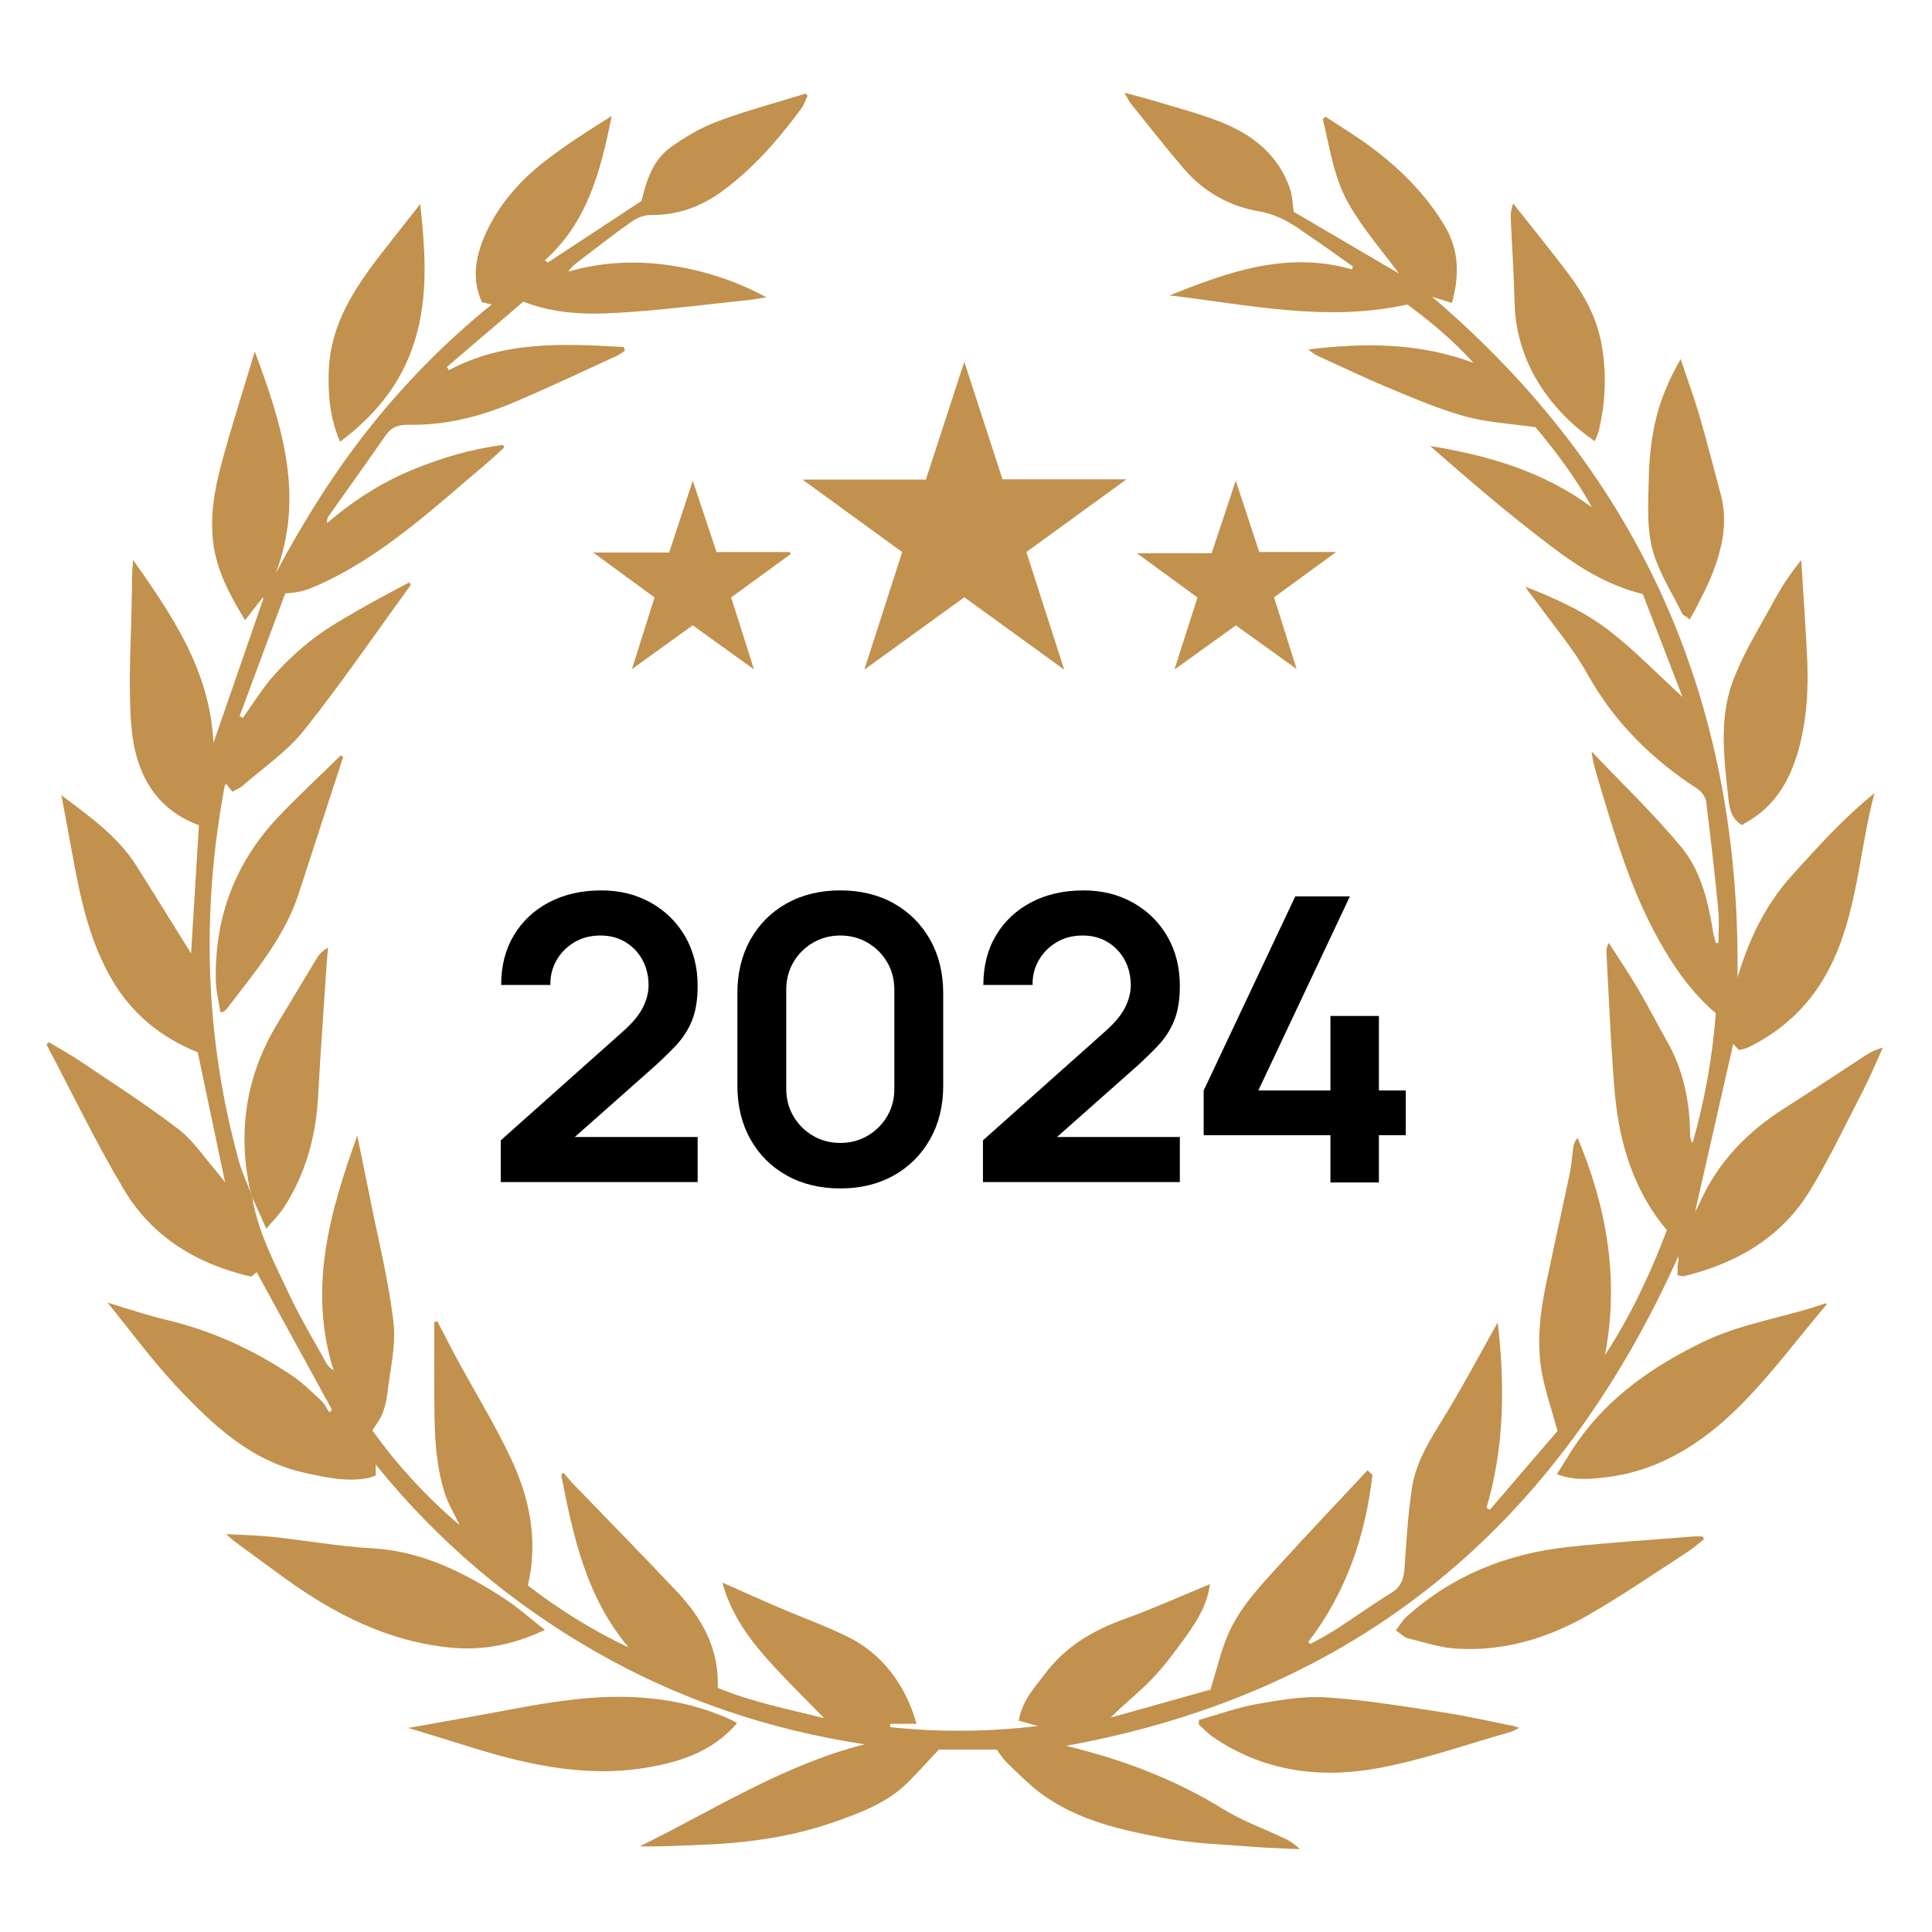 <?xml version="1.0" encoding="UTF-8"?><svg id="a" xmlns="http://www.w3.org/2000/svg" viewBox="0 0 600 600"><defs><style>.b{fill:#c1914d;}</style></defs><path class="b" d="M330.495,207.964c-10.787-7.818-20.754-15.043-31.006-22.473-10.115,7.318-20.171,14.593-31.054,22.466,4.097-12.732,7.889-24.516,11.747-36.504-10.424-7.582-20.578-14.967-30.935-22.501h38.297c3.906-11.992,7.786-23.902,11.925-36.608,4.084,12.571,7.939,24.437,11.868,36.528h38.482c-10.341,7.512-20.444,14.851-31.072,22.571,3.798,11.806,7.617,23.676,11.749,36.521Z"/><path class="b" d="M395.666,185.503c2.309,7.337,4.526,14.381,7.007,22.264-6.647-4.773-12.669-9.098-18.866-13.547-6.316,4.54-12.495,8.982-19.073,13.71,2.448-7.653,4.748-14.84,7.156-22.366-6.442-4.712-12.712-9.297-18.815-13.761h23.216c2.521-7.587,4.912-14.784,7.485-22.53,2.491,7.568,4.842,14.711,7.292,22.155h23.887c-6.717,4.902-12.835,9.367-19.289,14.078Z"/><path class="b" d="M184.203,171.577h23.615c2.414-7.336,4.79-14.557,7.332-22.282,2.521,7.574,4.893,14.702,7.368,22.141h22.795c.068.214.136.427.204.641-6.062,4.423-12.125,8.846-18.453,13.462,2.366,7.451,4.662,14.682,7.093,22.339-6.446-4.635-12.603-9.061-19.027-13.68-6.136,4.422-12.185,8.782-18.883,13.609,2.465-7.812,4.685-14.846,7.026-22.265-6.233-4.564-12.431-9.103-19.071-13.965Z"/><path class="b" d="M78.327,371.827c1.816,10.885,6.958,20.536,11.566,30.334,3.425,7.284,7.623,14.206,11.507,21.273.435.791,1.072,1.471,2.196,2.132-8.007-25.442-1.145-49.23,7.356-72.888,1.3,6.363,2.631,12.72,3.893,19.09,2.566,12.95,5.832,25.823,7.35,38.897.856,7.376-1.127,15.097-1.975,22.647-.226,2.01-.797,4.033-1.543,5.918-.616,1.557-1.725,2.919-3.023,5.029,7.455,10.375,16.561,20.471,27.1,29.393-1.581-3.321-3.536-6.523-4.644-9.995-1.258-3.941-2.039-8.092-2.511-12.211-.538-4.689-.639-9.443-.692-14.171-.1-8.92-.029-17.841-.029-26.762.32-.042.639-.084.959-.125,2.11,4.037,4.166,8.103,6.342,12.104,5.491,10.1,11.536,19.935,16.428,30.315,5.769,12.239,8.635,25.21,5.339,39.593,9.616,7.393,20.017,13.907,31.331,19.268-13.233-15.608-17.268-34.571-21.003-53.649.247-.206.493-.412.74-.618,1.088,1.242,2.127,2.531,3.271,3.719,10.61,11.014,21.336,21.919,31.829,33.042,7.818,8.288,13.259,17.767,12.792,30.016,10.614,4.432,21.726,6.546,33.027,9.417-6.449-6.687-12.725-12.732-18.451-19.26-5.828-6.645-10.728-13.985-13.152-22.86,5.907,2.613,11.619,5.201,17.38,7.673,7.206,3.091,14.62,5.747,21.642,9.203,10.493,5.163,17.908,14.855,21.276,26.993h-8.178c.006.35.013.699.019,1.049,15.256,1.58,30.522,1.475,45.875-.371-1.947-.546-3.894-1.092-5.961-1.672,1.105-6.388,5.013-10.331,8.286-14.69,6.328-8.427,14.862-13.376,24.618-16.892,8.88-3.2,17.507-7.104,26.459-10.786-.707,5.879-3.648,10.911-7.026,15.641-3.37,4.72-6.843,9.435-10.821,13.631-3.984,4.203-8.648,7.761-12.96,12.158,10.666-2.993,21.333-5.986,30.997-8.697,1.937-6.285,3.131-11.529,5.154-16.431,3.762-9.12,10.633-16.119,17.149-23.27,8.706-9.556,17.613-18.93,26.433-28.383.521.457,1.042.914,1.563,1.371-2.193,18.944-8.124,36.513-19.942,51.914.228.209.456.418.684.627,2.734-1.558,5.548-2.994,8.186-4.701,5.69-3.682,11.2-7.649,16.964-11.21,3.074-1.899,3.856-4.44,4.079-7.787.548-8.238,1.051-16.511,2.273-24.665,1.387-9.257,6.841-16.808,11.532-24.668,5.228-8.761,10.042-17.769,15.125-26.827,2.232,19.434,2.107,38.641-3.483,57.562.335.212.67.423,1.005.635,7.16-8.332,14.321-16.663,21.047-24.489-1.781-6.468-3.687-11.976-4.772-17.642-1.891-9.875-.565-19.709,1.498-29.438,2.337-11.026,4.791-22.028,7.098-33.06.548-2.618.681-5.32,1.077-7.973.149-.998.503-1.965,1.323-2.931,9.121,21.701,12.975,43.988,8.504,67.507,7.977-12.226,14.076-25.238,19.242-38.831-7.476-8.761-11.844-19.021-14.3-30.018-1.397-6.251-1.954-12.732-2.41-19.143-.869-12.225-1.398-24.474-2.054-36.714-.055-1.027-.007-2.059.733-3.334,3.092,4.859,6.316,9.641,9.24,14.599,3.059,5.188,5.755,10.589,8.744,15.82,5.157,9.025,7.164,18.8,7.244,29.077.007.89.193,1.778.762,2.695,3.786-13.277,6.203-26.744,7.214-40.338-7.506-6.401-12.954-14.265-17.629-22.609-8.788-15.686-13.8-32.856-18.909-49.964-.826-2.765-1.667-5.525-2.014-8.692,9.306,9.795,19.123,19.164,27.743,29.528,6.107,7.343,8.413,16.835,9.94,26.289.199,1.23.591,2.429.894,3.643.269-.017.538-.033.808-.05,0-3.439.284-6.907-.052-10.313-1.107-11.214-2.357-22.417-3.784-33.594-.182-1.424-1.448-3.12-2.702-3.933-14.233-9.231-25.855-20.744-34.212-35.749-4.363-7.833-10.324-14.78-15.608-22.095-1.181-1.635-2.549-3.134-3.633-4.956,9.305,3.643,18.438,7.746,26.258,13.824,7.795,6.058,14.713,13.246,22.579,20.456-4.286-11.104-8.421-21.817-12.339-31.965-11.468-2.853-20.346-8.675-28.702-15.012-12.843-9.74-25.126-20.22-37.343-30.967,18.051,2.887,35.203,7.923,50.249,19.057-5.068-9.203-11.3-17.479-17.538-24.9-7.764-1.128-15.053-1.469-21.91-3.369-8.137-2.254-15.975-5.674-23.808-8.915-7.25-3-14.324-6.427-21.469-9.679-1.141-.519-2.25-1.109-3.269-2.212,17.315-2.078,34.409-2.121,51.19,4.193-6.303-7.071-13.518-12.938-20.498-18.13-25.289,5.583-49.489.019-73.85-2.82,18.221-7.34,36.502-13.863,56.658-8.068.072-.313.144-.626.216-.939-3.251-2.307-6.494-4.625-9.756-6.917-1.847-1.297-3.755-2.509-5.584-3.832-4.191-3.031-8.455-5.421-13.825-6.354-9.219-1.603-17.228-6.126-23.384-13.329-5.59-6.54-10.898-13.321-16.297-20.023-.639-.793-1.063-1.758-2.081-3.48,3.527.952,6.178,1.591,8.782,2.384,6.889,2.097,13.898,3.896,20.601,6.483,10.18,3.928,18.429,10.256,22.103,21.097.71,2.095.718,4.427,1.104,7.016,10.973,6.436,22.225,13.035,32.689,19.172-4.934-6.722-11.107-13.744-15.642-21.699-4.55-7.982-5.884-17.334-8.008-26.258.282-.247.565-.494.847-.741,4.703,3.117,9.559,6.029,14.078,9.393,9.137,6.802,17.148,14.778,22.996,24.631,4.346,7.321,4.575,15.196,2.169,23.821-2.325-.739-4.272-1.357-6.218-1.975,65.115,55.494,95.962,126.193,94.91,211.492,3.478-11.779,8.61-22.563,16.831-31.658,8.104-8.965,16.191-17.955,25.696-25.621-4.761,17.915-5.221,36.737-13.609,53.619-5.648,11.368-14.11,19.642-25.363,25.228-.935.464-2.02.627-3.098.948-.728-.792-1.339-1.456-1.782-1.938-3.931,17.293-7.87,34.617-11.857,52.156.448-.836.909-1.568,1.251-2.352,5.563-12.776,14.717-22.327,26.372-29.728,8.447-5.364,16.754-10.951,25.146-16.404,1.611-1.047,3.329-1.931,5.553-2.511-2.013,4.4-3.86,8.885-6.071,13.183-5.362,10.421-10.409,21.048-16.47,31.054-8.899,14.693-22.786,22.713-39.185,26.727-.469.115-1.027-.131-2.014-.278,0-1.063-.07-2.083.021-3.088.082-.909.339-1.802.236-2.873-37.337,83.267-99.201,135.612-190.173,152.099,1.374.353,2.749.703,4.122,1.06,15.807,4.107,30.802,10.031,44.779,18.665,5.992,3.701,12.787,6.095,19.187,9.146,1.611.768,3.107,1.779,4.533,3.231-4.883-.239-9.777-.347-14.648-.745-9.101-.742-18.315-.974-27.251-2.65-13.168-2.47-26.435-5.309-37.675-13.289-4.097-2.909-7.665-6.589-11.322-10.078-1.47-1.402-2.531-3.234-3.239-4.164h-17.998c-3.276,3.478-6.365,6.917-9.624,10.184-6.357,6.373-14.579,9.367-22.814,12.284-13.822,4.895-28.171,6.657-42.735,7.172-5.871.208-11.738.561-17.72.403,22.93-11.238,44.514-25.264,69.811-31.676-29.675-4.528-57.636-13.924-83.644-28.842-26.117-14.981-48.794-34.079-68.164-58.052v3.43c-.889.279-1.76.66-2.671.822-6.608,1.173-12.963-.27-19.382-1.679-16.707-3.666-28.466-14.798-39.559-26.569-7.647-8.113-14.258-17.203-21.681-26.285,6.426,1.905,12.258,3.943,18.239,5.346,14.119,3.311,27.029,9.288,39.019,17.278,3.372,2.247,6.289,5.203,9.277,7.981.998.928,1.567,2.317,2.332,3.496.28-.281.559-.561.839-.842-7.775-14.201-15.549-28.403-23.383-42.713-.266.218-.95.778-1.703,1.395-16.718-3.868-30.639-12.23-39.456-26.947-8.765-14.63-16.141-30.092-24.127-45.19.267-.221.534-.441.8-.662,3.343,2.019,6.781,3.899,10.012,6.084,10.158,6.868,20.52,13.485,30.226,20.949,4.668,3.589,8.049,8.855,11.998,13.374.679.777,1.283,1.619,2.444,3.095-2.953-14.043-5.718-27.197-8.493-40.393-11.476-4.587-20.766-12.127-27.049-23.231-6.849-12.105-9.59-25.47-12.013-38.939-1.024-5.694-2.113-11.376-3.286-17.671,8.854,6.673,17.575,12.809,23.397,22.065,5.707,9.074,11.345,18.191,16.883,27.08.789-12.89,1.609-26.268,2.439-39.833-14.574-5.327-20.113-17.613-21.085-31.843-.926-13.56.108-27.254.264-40.889.036-3.197.005-6.396.38-9.651,12,17.125,23.863,34.191,24.948,56.846,5.381-15.551,10.45-30.198,15.519-44.845-.085-.087-.169-.173-.254-.26-1.722,2.208-3.444,4.415-5.456,6.995-4.67-7.761-8.786-15.216-9.884-24.115-.999-8.092.311-15.917,2.32-23.564,3.08-11.726,6.857-23.27,10.598-35.758,8.548,23.017,15.582,45.141,6.458,68.945,8.529-15.993,17.972-31.169,29.118-45.202,11.134-14.016,23.642-26.744,37.978-38.362-1.316-.31-2.14-.504-3.038-.715-3.184-7.139-2.023-14.057.996-20.88,4.155-9.39,10.775-16.874,18.77-23.055,6.518-5.039,13.492-9.486,20.567-13.898-3.369,16.663-7.367,32.855-20.776,44.82l.913.716c9.633-6.337,19.266-12.673,29.113-19.151,1.505-6.156,3.444-12.553,8.89-16.532,4.536-3.315,9.585-6.238,14.83-8.202,8.906-3.334,18.145-5.776,27.244-8.593.207.232.415.464.622.697-.671,1.355-1.158,2.845-2.042,4.042-6.999,9.474-14.703,18.315-24.206,25.381-6.641,4.938-14.055,7.697-22.515,7.58-2.024-.028-4.348.951-6.05,2.153-5.712,4.033-11.209,8.37-16.777,12.606-.988.752-1.92,1.577-2.745,2.827,10.427-2.994,20.851-3.503,31.474-1.956,10.507,1.531,20.412,4.758,30.037,9.901-1.687.276-3.366.635-5.063.816-12.067,1.283-24.118,2.809-36.215,3.706-11.227.832-22.54,1.388-34.193-3.146-7.699,6.576-15.722,13.427-23.744,20.279.206.342.411.683.617,1.025,17.341-9.329,35.847-8.194,54.337-7.21.109.385.217.769.326,1.154-.846.54-1.641,1.19-2.545,1.603-10.761,4.912-21.436,10.035-32.342,14.603-10.266,4.3-21.01,7.006-32.262,6.781-3.064-.061-5.32.672-7.134,3.292-5.879,8.486-11.916,16.863-17.863,25.303-.324.46-.384,1.107-.31,1.919,7.823-6.715,16.318-12.229,25.741-16.212,9.287-3.926,18.884-6.737,28.862-8.047.135.261.27.522.405.782-1.69,1.536-3.336,3.125-5.078,4.599-8.135,6.88-16.109,13.97-24.5,20.525-9.418,7.357-19.369,13.99-30.497,18.59-2.258.933-4.695,1.435-7.957,1.617-4.728,12.719-9.456,25.438-14.184,38.157.344.164.687.327,1.031.491,3.236-4.486,6.14-9.268,9.801-13.376,3.765-4.223,8.013-8.125,12.522-11.546,4.522-3.432,9.561-6.208,14.492-9.067,4.868-2.823,9.884-5.39,14.835-8.069.174.252.347.503.521.755-10.998,15.118-21.562,30.581-33.191,45.197-5.269,6.621-12.636,11.578-19.101,17.235-.855.749-1.998,1.169-3.139,1.817-.707-.903-1.27-1.623-1.839-2.351-.207.147-.482.238-.508.376-3.641,19.303-5.242,38.774-4.558,58.407.691,19.834,3.681,39.34,8.979,58.468.907,3.275,2.387,6.391,3.601,9.575.162.489.326.985.489,1.48Z"/><path class="b" d="M169.212,506.181c-9.793,4.635-19.236,6.47-29.2,5.509-19.346-1.865-35.954-10.3-51.419-21.456-5.234-3.776-10.425-7.61-15.622-11.438-.733-.54-1.382-1.195-2.716-2.362,5.309.297,9.802.354,14.249.836,10.346,1.121,20.64,2.979,31.01,3.562,15.45.868,28.519,7.454,41.05,15.58,4.292,2.783,8.138,6.253,12.648,9.769Z"/><path class="b" d="M433.482,506.319c1.343-1.741,2.127-3.147,3.259-4.168,14.247-12.851,31.212-19.638,50.077-21.701,12.912-1.412,25.89-2.216,38.84-3.271,1.03-.084,2.073-.011,3.11-.011.135.289.27.579.405.868-1.707,1.329-3.325,2.794-5.135,3.963-10.21,6.596-20.235,13.524-30.766,19.566-12.593,7.224-26.294,11.355-40.99,10.44-5.071-.316-10.072-1.987-15.059-3.224-1.131-.28-2.07-1.33-3.741-2.462Z"/><path class="b" d="M483.531,457.805c2.347-3.706,4.267-7.03,6.466-10.159,9.877-14.054,23.497-23.373,38.711-30.807,12.116-5.92,25.489-7.646,38.054-12.02.238-.083.579.127.629.139-9.154,10.807-17.625,22.365-27.703,32.29-11.266,11.094-24.575,19.608-40.968,21.529-4.766.558-9.581,1.162-15.19-.972Z"/><path class="b" d="M228.923,535.129c-7.604,8.832-17.669,12.102-28.456,13.868-19.675,3.222-38.363-1.344-56.89-7.212-5.423-1.718-10.875-3.341-16.809-5.159,6.298-1.118,12.151-2.167,18.007-3.194,10.564-1.854,21.077-4.129,31.709-5.442,17.034-2.104,33.887-1.359,49.91,5.815.85.381,1.655.864,2.529,1.325Z"/><path class="b" d="M372.361,534.136c5.949-1.674,11.812-3.83,17.868-4.898,7.161-1.262,14.553-2.567,21.729-2.096,12.069.792,24.07,2.813,36.053,4.625,7.316,1.106,14.545,2.784,21.811,4.217.481.095.942.287,2.007.62-1.294.615-1.996,1.079-2.767,1.296-13.633,3.835-27.089,8.644-40.96,11.203-18.107,3.341-35.816,1.092-51.539-9.765-1.554-1.073-2.852-2.517-4.269-3.788.022-.472.043-.943.065-1.415Z"/><path class="b" d="M540.912,256.235c-3.235-2.111-3.811-5.127-4.131-8.106-1.302-12.095-2.987-24.474,1.195-36.094,3.282-9.117,8.671-17.493,13.319-26.093,2.245-4.153,4.94-8.062,8.078-12.018.609,9.798,1.3,19.592,1.804,29.396.515,10.007.061,19.947-2.672,29.68-2.457,8.752-6.655,16.298-14.497,21.381-.975.632-1.994,1.195-3.096,1.852Z"/><path class="b" d="M78.327,371.827c-.164-.495-.327-.991-.489-1.48-4.203-18.787-1.508-36.45,8.595-52.931,4.094-6.679,8.059-13.438,12.149-20.119.714-1.166,1.76-2.127,3.321-3.019-.14,1.476-.316,2.95-.414,4.429-.919,13.919-1.944,27.832-2.697,41.76-.669,12.364-3.81,23.916-10.521,34.373-1.409,2.195-3.32,4.066-5.569,6.772-1.707-3.82-3.041-6.802-4.374-9.785Z"/><path class="b" d="M523.673,191.505c-.422-.301-1.04-.507-1.238-.916-3.256-6.742-7.573-13.231-9.357-20.351-1.735-6.927-1.17-14.513-1.034-21.798.104-5.549.701-11.168,1.832-16.6,1.436-6.902,4.139-13.436,8.054-20.346,2.116,6.313,4.162,11.813,5.796,17.433,2.396,8.239,4.519,16.559,6.717,24.855,2.257,8.519.351,16.638-2.704,24.546-1.423,3.684-3.381,7.164-5.134,10.718-.563,1.141-1.248,2.221-1.877,3.329-.352-.29-.704-.58-1.056-.87Z"/><path class="b" d="M105.61,137.184c-3.159-7.363-3.731-14.403-3.525-21.659.414-14.525,7.855-25.839,16.316-36.737,3.82-4.92,7.685-9.806,12.103-15.438,1.718,15.911,2.708,30.948-2.791,45.687-4.308,11.547-11.872,20.462-22.102,28.147Z"/><path class="b" d="M495.254,137.012c-6.214-4.29-11.259-9.17-15.401-14.991-6.023-8.464-9.243-17.834-9.494-28.285-.204-8.487-.777-16.965-1.159-25.449-.071-1.572-.01-3.151.744-5.074,5.694,7.223,11.501,14.36,17.048,21.694,4.967,6.567,8.897,13.698,10.372,21.959,1.63,9.13,1.288,18.189-.929,27.18-.219.889-.676,1.719-1.18,2.966Z"/><path class="b" d="M106.588,235.02c-4.61,14.163-9.233,28.322-13.826,42.49-4.452,13.735-13.736,24.451-22.232,35.66-.256.338-.589.628-.924.893-.151.119-.393.123-1.148.334-.501-3.3-1.348-6.526-1.424-9.77-.467-19.878,6.116-37.136,19.919-51.48,6.109-6.348,12.555-12.371,18.848-18.541.262.138.524.275.787.413Z"/><path d="M155.512,367.105v-12.957l38.009-33.874c2.962-2.632,5.019-5.121,6.171-7.466,1.15-2.345,1.728-4.606,1.728-6.788,0-2.961-.639-5.604-1.913-7.929-1.275-2.323-3.034-4.165-5.275-5.522-2.242-1.357-4.823-2.036-7.744-2.036-3.085,0-5.811.71-8.175,2.129-2.366,1.419-4.207,3.301-5.522,5.646-1.317,2.344-1.935,4.875-1.852,7.589h-15.302c0-5.924,1.326-11.085,3.979-15.487,2.653-4.401,6.314-7.815,10.983-10.243,4.668-2.427,10.066-3.641,16.196-3.641,5.677,0,10.777,1.265,15.303,3.795,4.524,2.53,8.083,6.026,10.674,10.489,2.592,4.464,3.888,9.595,3.888,15.395,0,4.237-.576,7.796-1.728,10.675-1.152,2.88-2.869,5.533-5.152,7.96-2.283,2.428-5.111,5.122-8.484,8.083l-26.964,23.879-1.357-3.702h43.685v14.006h-61.148Z"/><path d="M260.962,369.08c-6.294,0-11.848-1.348-16.66-4.042s-8.566-6.448-11.261-11.261-4.041-10.366-4.041-16.66v-28.63c0-6.293,1.347-11.847,4.041-16.66s6.448-8.566,11.261-11.261c4.812-2.694,10.366-4.042,16.66-4.042s11.836,1.348,16.628,4.042c4.792,2.695,8.546,6.448,11.261,11.261,2.716,4.813,4.073,10.366,4.073,16.66v28.63c0,6.293-1.357,11.847-4.073,16.66-2.715,4.813-6.469,8.567-11.261,11.261s-10.335,4.042-16.628,4.042ZM260.962,354.95c3.125,0,5.964-.75,8.515-2.252,2.55-1.502,4.565-3.517,6.047-6.047,1.48-2.53,2.221-5.357,2.221-8.484v-30.79c0-3.167-.74-6.016-2.221-8.545-1.481-2.53-3.497-4.545-6.047-6.047-2.551-1.502-5.39-2.252-8.515-2.252-3.127,0-5.965.751-8.516,2.252-2.551,1.502-4.565,3.517-6.047,6.047-1.48,2.53-2.221,5.378-2.221,8.545v30.79c0,3.127.74,5.955,2.221,8.484,1.481,2.53,3.496,4.545,6.047,6.047,2.551,1.502,5.389,2.252,8.516,2.252Z"/><path d="M305.262,367.105v-12.957l38.008-33.874c2.963-2.632,5.019-5.121,6.172-7.466,1.15-2.345,1.727-4.606,1.727-6.788,0-2.961-.639-5.604-1.912-7.929-1.275-2.323-3.035-4.165-5.275-5.522-2.242-1.357-4.824-2.036-7.744-2.036-3.085,0-5.811.71-8.175,2.129-2.366,1.419-4.207,3.301-5.522,5.646-1.317,2.344-1.935,4.875-1.852,7.589h-15.302c0-5.924,1.326-11.085,3.979-15.487,2.653-4.401,6.314-7.815,10.983-10.243,4.668-2.427,10.066-3.641,16.197-3.641,5.676,0,10.777,1.265,15.303,3.795,4.523,2.53,8.082,6.026,10.674,10.489,2.592,4.464,3.887,9.595,3.887,15.395,0,4.237-.576,7.796-1.727,10.675-1.152,2.88-2.869,5.533-5.152,7.96-2.283,2.428-5.111,5.122-8.484,8.083l-26.964,23.879-1.357-3.702h43.685v14.006h-61.147Z"/><path d="M413.18,367.229v-14.685h-39.367v-13.883l28.445-60.283h16.969l-28.445,60.283h22.398v-23.138h15.055v23.138h8.33v13.883h-8.33v14.685h-15.055Z"/></svg>